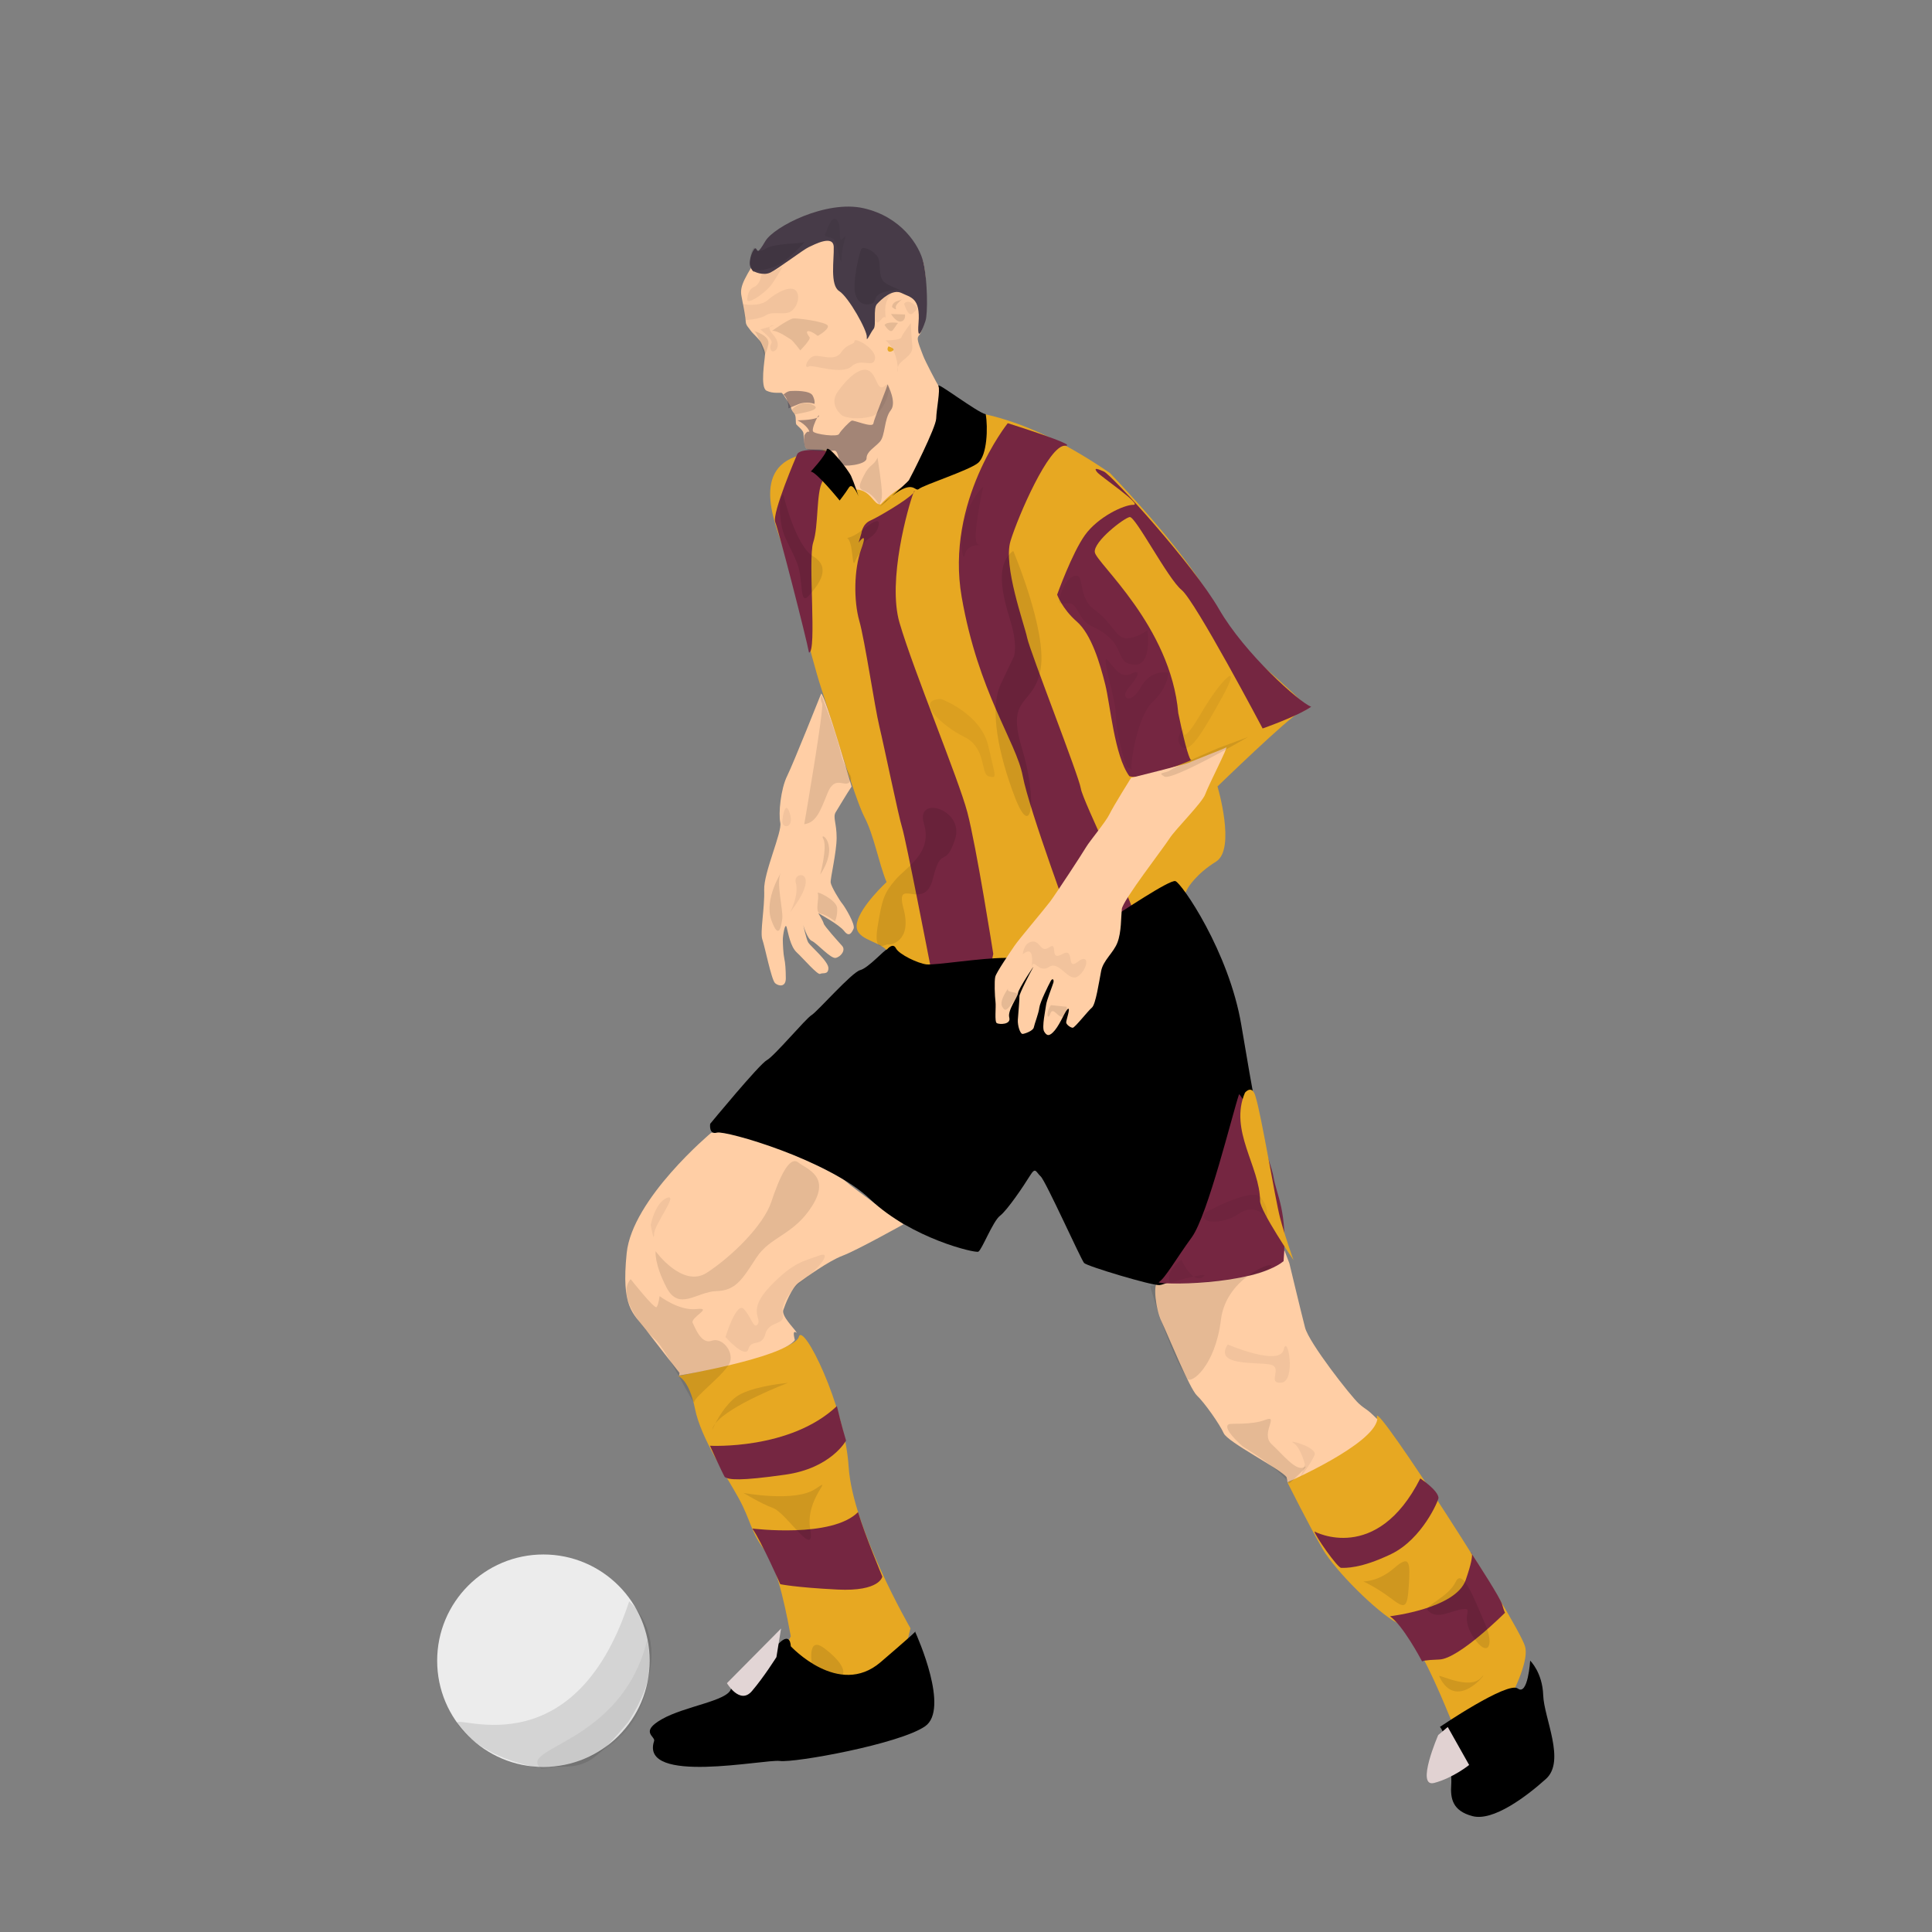 <?xml version="1.0" encoding="utf-8"?>
<!-- Generator: Adobe Illustrator 14.0.0, SVG Export Plug-In . SVG Version: 6.00 Build 43363)  -->
<!DOCTYPE svg PUBLIC "-//W3C//DTD SVG 1.0//EN" "http://www.w3.org/TR/2001/REC-SVG-20010904/DTD/svg10.dtd">
<svg version="1.0" id="Marco_Sas_1_" xmlns="http://www.w3.org/2000/svg" xmlns:xlink="http://www.w3.org/1999/xlink" x="0px"
	 y="0px" width="1616.003px" height="1616px" viewBox="0 0 1616.003 1616" enable-background="new 0 0 1616.003 1616"
	 xml:space="preserve">
<rect x="0" y="0" width="1616.003" height="1616" fill="#808080" stroke="none"/>
<g id="Man_1_">
	<g id="Shirt_1_">
		<g id="Shape_1">
			<g>
				<path fill-rule="evenodd" clip-rule="evenodd" fill="#E7A822" d="M1055.18,556.021
					c-45.164-39.948-22.008-49.961-126.729-160.314c-133.508-91.787-195.256-36.715-195.256-36.715s-13.351,11.682-60.392,20.965
					c-47.041,9.283-23.051,60.809-18.044,77.497c5.007,16.688,25.033,96.793,31.708,116.819
					c6.675,20.026,28.37,93.456,36.506,108.997c8.136,15.541,11.786,37.862,18.566,54.55c0,0-21.695,20.026-24.72,34.003
					s16.375,14.394,24.72,22.738c8.344,8.344,10.013,48.396,10.013,48.396l208.293-34.837l33.689-65.293
					c0,0,6.676-11.682,23.574-22.112c16.896-10.431,1.25-62.895,1.25-62.895s60.287-58.514,68.633-61.852
					C1095.336,592.632,1100.342,595.97,1055.18,556.021z"/>
			</g>
		</g>
		<g id="Shape_2">
			<g>
				<path fill-rule="evenodd" clip-rule="evenodd" fill="#E7A822" d="M1275.573,1376.992
					c-6.676-21.695-125.164-205.27-123.809-192.127s-74.785,55.281-74.785,55.281s18.357,36.715,29.309,55.488
					c10.953,18.775,45.789,52.986,61.645,61.436c15.854,8.447,37.549,61.643,44.641,78.852
					c7.094,17.211,21.277,34.525,21.277,34.525S1282.249,1398.688,1275.573,1376.992z"/>
			</g>
		</g>
		<g id="Shape_3">
			<g>
				<path fill-rule="evenodd" clip-rule="evenodd" fill="#E7A822" d="M709.832,1226.795
					c-3.338-51.734-38.384-121.826-41.721-108.475c-3.338,13.35-100.965,32.646-100.965,32.646s9.179,2.398,14.185,27.432
					s26.702,56.74,36.715,75.098s10.013,28.371,21.695,43.287c11.682,14.914,19.609,61.121,21.695,71.863l-26.702,53.404
					l113.482-6.676l13.351-53.402C761.566,1361.973,713.17,1278.529,709.832,1226.795z"/>
			</g>
		</g>
		<g id="Shape_4">
			<g>
				<path fill-rule="evenodd" clip-rule="evenodd" fill="#752641" d="M904.045,659.542c-1.461-10.17-42.453-114.369-44.904-126.103
					c-2.451-11.734-20.285-60.235-13.871-81.043c6.414-20.809,31.969-79.949,45.477-79.583
					c13.506,0.365-47.824-18.827-47.824-18.827s-52.464,65.398-38.539,145.346c13.924,79.949,45.633,121.044,51.057,149.728
					c5.424,28.683,42.033,126.833,44.588,134.499c13.508-1.251,45.111-18.201,47.615-20.704
					C950.147,760.352,905.504,669.712,904.045,659.542z"/>
			</g>
		</g>
		<g id="Shape_5">
			<g>
				<path fill-rule="evenodd" clip-rule="evenodd" fill="#752641" d="M809.128,679.412c-7.51-28.371-45.059-118.488-56.741-158.541
					c-10.281-35.248,7.224-96.979,11.608-108.514c-5.151,5.945-29.857,20.381-35.963,23.038c-6.832,2.973-7.51,10.639-7.51,10.639
					l-2.347,7.823c0,0,8.344-11.421,2.19,5.476s-6.362,43.182-1.617,59.922c4.746,16.741,12.777,71.708,16.845,88.606
					c4.068,16.897,15.958,74.89,19.036,84.59c3.077,9.7,23.312,114.003,23.312,114.003l6.206,25.345l42.087-12.674l4.589-21.224
					C830.824,797.901,816.639,707.783,809.128,679.412z M763.996,412.357c0.613-0.708,0.966-1.302,0.96-1.734
					C764.95,410.135,764.593,410.785,763.996,412.357z"/>
			</g>
		</g>
		<g id="Shape_6">
			<g>
				<path fill-rule="evenodd" clip-rule="evenodd" fill="#752641" d="M693.039,377.402c0,0-24.563-3.703-26.441,3.077
					c0,0-21.121,48.918-18.148,56.271c2.973,7.353,25.919,96.533,28.214,109.101c6.832-0.052-1.043-78.384,3.546-92.152
					s2.399-41.304,7.666-50.9C693.144,393.205,693.039,377.402,693.039,377.402z"/>
			</g>
		</g>
		<g id="Shape_7">
			<g>
				<path fill-rule="evenodd" clip-rule="evenodd" fill="#752641" d="M996.926,635.605c0,0-0.227,0.099-0.641,0.276
					C996.77,636.249,996.926,635.605,996.926,635.605z M944.932,432.475c4.797-0.782,31.916,51.682,43.389,60.965
					c11.475,9.283,67.797,115.881,67.797,115.881s29.467-10.326,40.627-18.201c-9.439-3.181-55.646-44.381-77.08-81.565
					c-21.434-37.184-89.545-112.178-96.428-115.203c-6.885-3.025-8.137-2.816-5.633,0.521c2.504,3.338,38.383,27.536,30.457,27.38
					c-7.928-0.157-29.623,10.169-40.471,25.189s-23.363,49.961-23.363,49.961s4.172,11.786,16.428,22.477
					c12.256,10.691,19.453,35.202,23.781,52.517s7.666,59.662,20.182,76.819c11.107,3.718,46.484-11.116,51.668-13.335
					c-1.119-0.85-3.992-7.125-10.729-39.39c-6.311-72.908-68.787-125.686-69.83-134.655
					C914.684,452.866,940.133,433.257,944.932,432.475z"/>
			</g>
		</g>
		<g id="Shape_11">
			<g>
				<path fill-rule="evenodd" clip-rule="evenodd" fill="#752641" d="M700.001,1176.104
					c-39.036,36.924-106.154,33.168-106.154,33.168s9.596,21.279,12.36,26.154c3.598,2.373,12.255,3.469,50.639-1.955
					c38.383-5.424,50.822-28.502,50.822-28.502S703.574,1191.332,700.001,1176.104z"/>
			</g>
		</g>
		<g id="Shape_12">
			<g>
				<path fill-rule="evenodd" clip-rule="evenodd" fill="#752641" d="M717.707,1264.762c-21.747,22.111-88.397,13.768-88.397,13.768
					c7.979,11.604,23.364,46.545,23.364,46.545s12.099,2.686,47.771,4.486c35.671,1.799,37.575-10.848,37.575-10.848
					S723.6,1284.371,717.707,1264.762z"/>
			</g>
		</g>
		<g id="Shape_13">
			<g>
				<path fill-rule="evenodd" clip-rule="evenodd" fill="#752641" d="M1188.01,1236.6c-36.662,72.387-88.502,44.434-88.502,44.434
					c0,2.789,19.191,30.455,22.348,30.404c3.154-0.053,16.035,0.887,41.902-11.631c25.867-12.516,39.637-45.059,39.453-46.988
					C1203.03,1250.889,1201.516,1246.039,1188.01,1236.6z"/>
			</g>
		</g>
		<g id="Shape_14">
			<g>
				<path fill-rule="evenodd" clip-rule="evenodd" fill="#752641" d="M1189.625,1389.926c0,0-0.033-0.066-0.084-0.16
					C1189.526,1389.865,1189.625,1389.926,1189.625,1389.926z M1203.967,1388.074c16.428-0.6,54.916-39.141,54.916-39.141
					s-0.834-1.146-2.451-7.014c-1.434-5.205-20.875-35.244-25.246-41.961c0.299,2.137-0.346,7.619-5.236,21.674
					c-8.318,23.912-63.338,30.273-63.338,30.273c10.787,7.459,25.746,35.609,26.93,37.859
					C1189.598,1389.41,1191.129,1388.543,1203.967,1388.074z M1230.305,1298.607c0,0,0.324,0.498,0.881,1.352
					C1230.977,1298.461,1230.305,1298.607,1230.305,1298.607z"/>
			</g>
		</g>
	</g>
	<g id="skin_1_" enable-background="new    ">
		<g id="Shape_21_2_">
			<g>
				<path fill-rule="evenodd" clip-rule="evenodd" fill="#FFCEA5" d="M784.809,322.331c-0.991-1.165-11.108-20.565-12.586-24.634
					c-1.478-4.067-5.093-12.238-4.538-15.106c0.557-2.868,2.539-0.991,5.163-13.333c2.625-12.343,2.521-45.963-2.016-53.629
					c-4.537-7.667-20.357-32.213-45.963-38.296c-25.606-6.085-74.142,9.804-87.701,32.038
					c-13.56,22.233-18.741,29.396-16.984,38.192c1.756,8.796,3.494,18.462,3.598,21.557c0.104,3.094,2.573,5.076,4.12,7.423
					c1.547,2.347,7.493,7.109,9.109,10.986c1.617,3.877,2.973,5.928,2.851,9.492c-0.122,3.563-4.259,27.067,1.287,29.778
					c5.545,2.713,11.665,1.322,12.777,1.878c1.112,0.556,7.232,10.43,7.788,12.585c0.557,2.155,1.251,3.06,2.851,4.972
					c1.6,1.913,0.626,7.649,1.529,8.813c0.905,1.166,5.737,4.781,5.963,7.423c0.226,2.642,0.226,11.821,2.729,12.934
					c2.503,1.112,12.204,0.243,15.28,0.956c3.077,0.712,16.098,19.991,16.098,19.991s3.737,1.182,9.735,13.003
					c12.985,0.713,14.637,13.195,20.756,12.517c13.073-14.308,26.893-18.827,26.893-18.827l24.911-53.056
					C788.459,349.988,785.8,323.495,784.809,322.331z"/>
			</g>
		</g>
		<g id="Shape_23_2_">
			<g>
				<path fill-rule="evenodd" clip-rule="evenodd" fill="#FFCEA5" d="M704.46,755.788c-2.138-2.529-9.231-14.211-9.648-17.549
					c-0.417-3.338,4.954-25.242,4.98-37.445c0.026-12.204-3.312-17.21-0.809-21.382c2.503-4.172,10.743-17.731,12.047-19.504
					c1.304-1.773,1.251-2.086,1.251-2.086s-21.877-75.75-25.398-77.706c0,0-23.208,58.305-28.501,68.996
					c-5.293,10.691-7.379,31.135-5.71,39.062c1.669,7.927-14.029,41.722-13.481,56.324c0.547,14.603-3.625,35.463-1.539,41.304
					s7.614,33.951,10.691,36.583c3.077,2.635,8.97,3.416,8.944-4.066c-0.026-7.484-0.443-12.908-1.278-16.664
					c-0.834-3.754-1.2-11.838-1.226-15.515c-0.026-3.677,1.903-15.202,3.233-10.482c1.33,4.72,2.999,15.984,8.422,20.991
					c5.424,5.006,17.523,19.191,19.609,17.939c2.086-1.25,6.676,1.043,6.884-4.693c0.208-5.736-15.229-18.669-16.897-21.589
					c-1.668-2.921-4.172-14.603-4.172-14.603s3.286,11.734,7.275,13.377c3.99,1.642,15.672,14.994,19.844,14.16
					c4.172-0.835,8.709-6.415,5.398-10.092s-14.994-16.61-15.411-18.696c-0.417-2.086-4.511-8.605-4.511-8.605
					s17.444,9.439,21.617,14.863c4.172,5.424,6.206,1.669,7.901-1.877C715.673,773.285,706.599,758.317,704.46,755.788z"/>
			</g>
		</g>
		<g id="Shape_24_2_">
			<g>
				<path fill-rule="evenodd" clip-rule="evenodd" fill="#FFCEA5" d="M1136.51,1173.939c-6.545-5.971-41.592-50.613-44.93-63.547
					c-3.336-12.934-13.09-53.664-13.09-53.664l-4.016-10.586c0,0-103.051,25.449-106.389,26.701s-1.982,20.861,3.598,32.752
					c5.582,11.889,23.418,56.063,29.52,61.721s19.035,24.016,22.373,31.525c3.336,7.51,47.561,29.857,52.568,36.715l0.834,4.172
					c0,0,71.76-31.291,75.098-52.568C1141.987,1176.965,1143.055,1179.91,1136.51,1173.939z"/>
			</g>
		</g>
		<g id="Shape_25_2_">
			<g>
				<path fill-rule="evenodd" clip-rule="evenodd" fill="#FFCEA5" d="M706.912,987.732c-6.258-5.842-89.831-47.172-112.23-40.053
					c0,0-65.919,55.072-70.509,100.549s5.007,49.648,16.271,64.25c11.265,14.604,27.901,35.854,27.901,35.854l-0.287,2.217
					c0,0,85.189-14.498,96.793-29.621c-3.024-11.943,2.842-3.859,1.174-6.779c-1.669-2.922-12.517-13.352-10.848-18.357
					c1.669-5.008,7.093-18.775,12.934-22.947s24.667-17.992,36.741-22.557c12.073-4.563,50.874-26.258,50.874-26.258
					S713.17,993.572,706.912,987.732z"/>
			</g>
		</g>
	</g>
	<g id="Shape_26">
		<g>
			<path fill-rule="evenodd" clip-rule="evenodd" fill="#473B48" d="M772.414,219.644c-3.416-14.655-18.775-38.384-50.065-45.477
				c-31.291-7.092-75.099,15.437-82.191,27.536c-7.093,12.099-6.206,7.614-7.901,6.102c-1.695-1.513-6.806,10.378-4.667,15.28
				s3.39,4.068,3.39,4.068s7.092,3.755,13.351,0.834s27.536-19.192,32.125-21.278s20.548-10.743,20.913-0.157
				c0.365,10.587-3.337,31.969,4.563,36.923c7.901,4.955,23.703,33.325,23.103,38.54c-0.6,5.215,3.155-3.963,5.659-6.884
				c2.503-2.92-0.574-17.001,2.842-20.809c3.416-3.807,13.012-12.986,20.521-9.231s15.958,3.755,14.237,25.033
				s5.789-1.669,5.789-1.669C776.169,262.617,775.83,234.298,772.414,219.644z"/>
		</g>
	</g>
	<g id="Shape_28" opacity="0.502">
		<g>
			<path fill-rule="evenodd" clip-rule="evenodd" fill="#473B48" d="M684.956,347.937c0.234-1.225-0.478-0.342-1.439,1.437
				C684.323,348.972,684.849,348.498,684.956,347.937z M742.33,321.481c-0.003-0.02,0-0.054-0.008-0.064
				C742.284,321.367,742.291,321.394,742.33,321.481z M742.33,321.481c0.244,1.458-11.228,28.803-11.82,32.713
				c-0.6,3.964-16.375-3.024-18.097-2.347s-9.257,8.396-10.561,11.134c-1.304,2.738-20.026,0.365-21.748-2.06
				c-1.126-1.587,1.59-8.178,3.411-11.549c-4.292,2.139-16.579,2.214-16.579,2.214c8.109,3.703,11.187,10.326,9.543,9.544
				c-1.643-0.783-3.703,3.024-3.703,3.024s-1.147,6.702,1.173,10.535c2.321,3.833,21.278,2.243,24.146,2.243
				c2.868,0,3.807,9.179,4.954,11.525s21.799,0.574,21.773-5.111c-0.026-5.685,6.701-8.918,11.212-13.951
				c4.511-5.032,3.416-19.166,9.022-26.206C750.292,336.621,742.879,322.701,742.33,321.481z"/>
		</g>
	</g>
	<g id="Shape_29" opacity="0.502">
		<g>
			<path fill-rule="evenodd" clip-rule="evenodd" fill="#473B48" d="M679.793,330.936c-2.295-4.538-15.437-4.068-18.54-3.885
				c-3.103,0.182-5.919,3.024-5.919,3.024c4.303,3.521,4.146,11.5,4.146,11.5s1.122-0.521,8.214-3.442
				c7.093-2.92,13.534-0.287,13.534-0.287S682.087,335.473,679.793,330.936z"/>
		</g>
	</g>
	<g id="Collar_1_">
		<g id="Shape_8">
			<g>
				<path fill-rule="evenodd" clip-rule="evenodd" d="M746.008,414.918c-3.01,2.354-6.494,5.393-10.544,9.29
					C735.464,424.208,740.48,419.835,746.008,414.918z M824.487,346.477c-6.754-1.251-41.226-27.536-39.557-23.781
					s-1.669,19.609-1.851,27.301c-0.183,7.692-21.513,49.466-22.764,51.552c-0.675,1.125-7.842,7.62-14.307,13.37
					c18.558-14.518,19.054-2.999,22.599-5.938c4.12-3.416,41.356-15.358,49.283-21.617S826.417,357.115,824.487,346.477z"/>
			</g>
		</g>
		<g id="Shape_9">
			<g>
				<path fill-rule="evenodd" clip-rule="evenodd" d="M711.918,398.211c-2.503-5.424-19.609-27.119-20.443-22.112
					s-13.351,18.357-13.351,18.357c4.485-0.13,24.198,24.198,24.198,24.198s4.589-5.841,7.745-10.848
					c3.155-5.006,7.979,7.223,7.979,7.223S714.421,403.635,711.918,398.211z"/>
			</g>
		</g>
	</g>
	<g id="Shorts__and_Boots_1_">
		<g id="Shape_10_2_">
			<g>
				<path fill-rule="evenodd" clip-rule="evenodd" d="M1056.717,956.023c-2.736-10.43-8.109-36.715-18.383-98.383
					c-10.273-61.669-50.223-119.401-55.229-120.653c-5.006-1.251-45.059,25.867-57.184,33.377
					c-12.125,7.51-65.895,30.875-85.502,30.875c-19.609,0-58.411,6.258-65.503,5.424c-7.092-0.835-22.946-8.345-25.528-13.482
					c-2.582-5.136-7.432,0.965-7.432,0.965c-1.852-0.182-15.437,15.437-22.503,17.314c-7.066,1.879-35.906,34.838-40.678,37.654
					s-31.108,34.316-37.367,37.654c-6.258,3.336-47.38,53.221-47.38,53.221s-1.434,9.359,5.685,7.379
					c7.119-1.982,93.847,22.842,128.293,55.881c34.446,32.619,87.38,44.98,90.275,43.729s12.125-25.449,18.227-30.117
					s19.766-24.955,24.799-33.143c5.031-8.188,4.98-3.494,9.152,0.26c4.172,3.756,33.793,69.676,36.322,72.439
					s56.715,18.932,62.975,18.514c6.258-0.418,58.096-22.555,58.096-22.555S1059.456,966.455,1056.717,956.023z"/>
			</g>
		</g>
		<g id="Shape_15_2_">
			<g>
				<path fill-rule="evenodd" clip-rule="evenodd" d="M765.374,1364.684c0,0,0.035,0.078,0.099,0.217
					C766.257,1364.061,765.374,1364.684,765.374,1364.684z M765.472,1364.9c-1.294,1.383-7.125,6.744-28.938,25.441
					c-35.046,30.039-75.098-13.35-75.098-13.35s0-14.186-12.256,0.104c-12.255,14.289-34.472,25.764-37.81,35.775
					c-3.338,10.014-38.384,14.186-57.576,25.033s-5.366,14.396-6.675,18.357c-12.204,36.924,92.621,15.02,105.138,16.689
					c12.516,1.668,100.131-14.186,121.513-28.996C794.439,1429.637,767.305,1368.932,765.472,1364.9z"/>
			</g>
		</g>
		<g id="Shape_16_2_">
			<g>
				<path fill-rule="evenodd" clip-rule="evenodd" d="M1290.801,1417.982c-0.627-19.088-10.9-28.943-10.9-28.943
					s-1.826,29.674-10.326,23.311c-8.5-6.361-65.137,32.074-65.137,32.074c5.84,6.623,10.221,36.871,9.439,48.24
					c-0.783,11.369,0.781,22.008,17.887,26.441c17.107,4.432,44.643-16.115,61.33-31.135
					C1309.784,1472.951,1291.426,1437.07,1290.801,1417.982z"/>
			</g>
		</g>
		<g id="Shape_17_2_">
			<g>
				<path fill-rule="evenodd" clip-rule="evenodd" fill="#E1D2D2" d="M1210.956,1444.527l-7.979,6.729
					c0,0-19.191,44.225-3.338,40.053c15.854-4.174,29.205-15.021,29.205-15.021L1210.956,1444.527z"/>
			</g>
		</g>
		<g id="Shape_18_2_">
			<g>
				<path fill-rule="evenodd" clip-rule="evenodd" fill="#E2D5D5" d="M608.032,1407.865c0,0,10.848,18.357,20.86,6.676
					c10.013-11.682,20.548-28.475,20.548-28.475l3.859-23.887L608.032,1407.865z"/>
			</g>
		</g>
		<g id="Shape_19_2_">
			<g>
				<path fill-rule="evenodd" clip-rule="evenodd" fill="#752641" d="M1065.297,984.813c-2.504-15.02-23.572-65.711-28.893-69.57
					c-5.527,16.322-26.18,101.277-39.531,119.635c-13.35,18.357-22.111,34.004-27.535,37.549
					c-3.561,2.328,78.436,3.338,104.303-17.521C1077.032,1013.287,1067.801,999.832,1065.297,984.813z"/>
			</g>
		</g>
		<g id="Shape_20_2_">
			<g>
				<path fill-rule="evenodd" clip-rule="evenodd" fill="#E7A822" d="M1070.668,1018.502c-4.225-16.271-15.488-85.477-20.496-101.33
					c-2.867-10.535-8.813-3.234-8.813-3.234c-13.576,31.68,12.621,61.76,12.621,90.639c0,8.346,28.004,49.492,28.004,49.492
					S1074.893,1034.773,1070.668,1018.502z"/>
			</g>
		</g>
		<g id="Shape_22_2_">
			<g>
				<path fill-rule="evenodd" clip-rule="evenodd" fill="#FFCEA5" d="M1025.663,625.174c-2.086,1.252-28.371,11.265-30.457,12.517
					c-2.086,1.251-49.127,12.907-49.127,12.907s-15.123,24.225-18.096,30.483s-16.637,22.529-19.559,27.536
					c-2.92,5.006-25.031,38.801-30.039,45.476c-5.006,6.675-26.283,31.708-29.908,37.132s-15.15,22.113-16.011,25.841
					s-0.392,16.297,0.208,20.809c0.601,4.51-1.016,16.766,1.122,17.939s12.048,1.33,10.403-4.719
					c-1.643-6.051,7.066-16.898,7.303-20.393c0.234-3.494,14.785-25.292,12.568-21.408c-2.217,3.887-11.553,21.982-11.369,24.016
					c0.182,2.035-1.018,14.656-1.33,19.637s1.982,12.125,4.119,11.863c2.139-0.26,8.709-2.66,9.232-5.449
					c0.521-2.791,4.066-11.813,4.615-16.455c0.547-4.641,7.795-19.139,9.49-22.242s2.895-1.068,2.295,1.199
					c-0.6,2.27-5.658,14.838-6.127,18.75c-0.471,3.91-3.703,18.617-1.643,22.137c2.059,3.521,4.197,4.824,9.021-1.043
					c4.824-5.865,8.943-17.078,11.057-17.914c2.111-0.834-1.695,9.598-1.617,11.422c0.078,1.826,3.676,4.434,5.477,4.434
					c1.799,0,12.803-14.186,16.01-16.82c3.207-2.633,5.971-21.564,7.744-30.639c1.773-9.074,10.326-15.124,13.664-23.884
					c3.338-8.762,2.92-20.861,3.625-27.928c0.703-7.066,34.758-50.926,39.766-58.853c5.006-7.927,27.535-30.04,30.064-37.262
					C1010.694,657.039,1027.749,623.923,1025.663,625.174z"/>
			</g>
		</g>
	</g>
	<g id="Shape_27">
		<g>
			<path fill-rule="evenodd" clip-rule="evenodd" fill="#E7A822" d="M743.209,289.736c-1.747,1.981-0.834,5.841,3.025,3.937
				C750.093,291.77,743.209,289.736,743.209,289.736z"/>
		</g>
	</g>
</g>
<g id="Ball_2_">
	<g>
		<circle fill-rule="evenodd" clip-rule="evenodd" fill="#ECECEC" cx="454.528" cy="1389.091" r="88.866"/>
	</g>
</g>
<g id="_x31_0_1_" opacity="0.102">
	<g id="Shape_84_2_">
		<g>
			<path fill-rule="evenodd" clip-rule="evenodd" d="M526.258,1339.441c-47.562,145.191-151.031,90.953-143.521,102.635
				s27.536,28.371,64.251,35.881c39.218-1.67,40.887,7.51,78.436-37.549C568.814,1373.654,526.258,1339.441,526.258,1339.441z"/>
		</g>
	</g>
	<g id="Shape_30_2_">
		<g>
			<path fill-rule="evenodd" clip-rule="evenodd" d="M630.562,276.802c3.26,0.808,8.762,20.391,8.762,20.391
				s1.669-1.617,3.337-9.126C644.33,280.557,630.562,276.802,630.562,276.802z"/>
		</g>
	</g>
	<g id="Shape_31_2_">
		<g>
			<path fill-rule="evenodd" clip-rule="evenodd" d="M692.465,272.604c-0.678-3.364-25.189-6.649-28.944-6.232
				c-3.755,0.417-17.784,10.378-17.784,10.378c5.006-0.521,14.029,6.31,15.698,7.145c1.668,0.834,7.927,9.179,7.927,9.179
				s9.179-9.179,7.771-11.03c-1.408-1.852-3.598-5.241-0.756-5.085s7.588,4.016,7.588,4.016S693.144,275.968,692.465,272.604z"/>
		</g>
	</g>
	<g id="Shape_32_2_">
		<g>
			<path fill-rule="evenodd" clip-rule="evenodd" d="M679.793,338.549c-9.596-4.589-17.445,4.042-17.445,4.042
				s1.173,4.72,3.677,3.885C668.528,345.642,689.389,343.139,679.793,338.549z"/>
		</g>
	</g>
	<g id="Shape_33_2_">
		<g>
			<path fill-rule="evenodd" clip-rule="evenodd" d="M739.871,271.795c0,0,4.589,7.823,7.093,4.12s4.172-5.789,4.172-5.789
				S742.114,268.614,739.871,271.795z"/>
		</g>
	</g>
	<g id="Shape_34_2_">
		<g>
			<path fill-rule="evenodd" clip-rule="evenodd" d="M756.977,263.034l-11.682-0.417c0,0,4.172,7.093,8.344,6.258
				C757.812,268.041,756.977,263.034,756.977,263.034z"/>
		</g>
	</g>
	<g id="Shape_35_2_">
		<g>
			<path fill-rule="evenodd" clip-rule="evenodd" d="M746.129,256.776c0,0,4.172,3.755,3.181,0.704
				c-0.679-2.091,2.977-5.369,5.345-7.226c-0.897,0.487-2.167,1.032-3.937,1.515C746.129,253.021,746.129,256.776,746.129,256.776z
				 M754.656,250.254c1.428-0.775,1.904-1.406,1.904-1.406S755.743,249.402,754.656,250.254z"/>
		</g>
	</g>
	<g id="Shape_36_2_">
		<g>
			<path fill-rule="evenodd" clip-rule="evenodd" d="M734.448,215.472c-2.503-5.006-11.265-9.596-13.768-7.51
				c-1.322,1.101-8.344,29.205-5.007,38.801c3.338,9.596,11.369,8.449,14.446,6.728c3.077-1.721,0.156-7.145,11.004-9.648
				c5.628-1.299,9.323-1.512,11.968-1.235c-4.575-1.688-10.71-4.3-13.506-6.613C734.448,231.743,736.951,220.479,734.448,215.472z
				 M758.411,244.181c-1.317-0.64-2.868-1.317-5.32-1.574C756.922,244.021,759.659,244.788,758.411,244.181z"/>
		</g>
	</g>
	<g id="Shape_37_2_">
		<g>
			<path fill-rule="evenodd" clip-rule="evenodd" d="M672.7,202.408c-2.086,1.539-25.033,0.965-32.125,5.554
				s-9.752-0.991-9.752-0.991c-4.485,3.989-3.598,15.593-1.93,18.097c1.669,2.503,9.596,1.251,19.192-2.086
				C657.681,219.644,674.786,200.869,672.7,202.408z"/>
		</g>
	</g>
	<g id="Shape_38_2_">
		<g>
			<path fill-rule="evenodd" clip-rule="evenodd" d="M734.03,382.774c-3.207,7.041-6.675,5.424-11.265,14.603
				s-5.424,11.265,1.251,13.768c6.676,2.503,11.265,10.848,11.265,10.848s2.503-1.669,2.425-9.048S734.03,382.774,734.03,382.774z"
				/>
		</g>
	</g>
	<g id="Shape_39_2_">
		<g>
			<path fill-rule="evenodd" clip-rule="evenodd" d="M847.512,460.792c-15.332,11.161-9.18,36.298-2.477,58.253
				c6.701,21.956,2.895,30.431,2.895,30.431s-1.252,2.269-10.848,22.712c-9.597,20.443-2.086,58.41,11.941,94.942
				c14.029,36.532,18.932,2.269,5.58-41.956c-13.35-44.225,10.432-33.794,15.828-65.737
				C875.831,527.495,847.512,460.792,847.512,460.792z"/>
		</g>
	</g>
	<g id="Shape_40_2_">
		<g>
			<path fill-rule="evenodd" clip-rule="evenodd" d="M772.831,689.008c7.51,24.616-15.02,36.298-24.172,47.224
				c-9.152,10.926-10.874,15.776-14.628,39.14s6.804,13.879,8.762,14.602c1.695,0.626,20.443-2.086,12.934-30.039
				s17.523,3.755,24.615-25.033c7.093-28.788,10.013-7.51,18.462-32.699C807.25,677.013,765.321,664.393,772.831,689.008z"/>
		</g>
	</g>
	<g id="Shape_41_2_">
		<g>
			<path fill-rule="evenodd" clip-rule="evenodd" d="M680.21,465.382c-15.02-9.179-25.033-51.734-25.033-51.734
				c-3.833,3.024-3.338,17.522-1.251,27.119c2.086,9.596,6.258,14.603,12.412,29.283c6.154,14.681,1.773,37.888,10.535,27.875
				C685.634,487.912,695.229,474.561,680.21,465.382z"/>
		</g>
	</g>
	<g id="Shape_42_2_">
		<g>
			<path fill-rule="evenodd" clip-rule="evenodd" d="M721.931,442.853c-8.344,6.675-13.351,7.093-13.351,7.093
				c5.502,3.703,3.755,27.119,6.779,19.504c3.025-7.614,3.233-2.816,5.815-11.525c2.582-8.709,10.352-7.562,13.273-16.741
				C737.368,432.005,730.275,436.177,721.931,442.853z"/>
		</g>
	</g>
	<g id="Shape_43_2_">
		<g>
			<path fill-rule="evenodd" clip-rule="evenodd" d="M1019.403,625.592c0,0-35.463,15.02-40.051,18.357
				c-4.59,3.337-12.1,1.668-5.451,5.554c6.65,3.885,70.119-33.09,70.119-33.09L1019.403,625.592z"/>
		</g>
	</g>
	<g id="Shape_44_2_">
		<g>
			<path fill-rule="evenodd" clip-rule="evenodd" d="M892.311,842.1l-13.299-1.33c-4.564,6.336-2.713,13.455-0.521,7.17
				c2.189-6.283,6.154,2.947,10.039,2.582S892.311,842.1,892.311,842.1z"/>
		</g>
	</g>
	<g id="Shape_45_2_">
		<g>
			<path fill-rule="evenodd" clip-rule="evenodd" d="M843.34,826.688c0,0-7.928,10.432-5.008,15.438
				c2.922,5.006,4.174,2.086,11.266-6.258C856.69,827.521,840.471,831.902,843.34,826.688z"/>
		</g>
	</g>
	<g id="Shape_46_2_">
		<g>
			<path fill-rule="evenodd" clip-rule="evenodd" d="M700.236,759.517c-0.417-6.676-17.048-14.453-16.271-12.517
				c1.695,4.224-2.92,16.271,2.295,17.21c5.215,0.939,12.177,6.441,12.177,6.441S700.653,766.192,700.236,759.517z"/>
		</g>
	</g>
	<g id="Shape_47_2_">
		<g>
			<path fill-rule="evenodd" clip-rule="evenodd" d="M652.961,730.625c0.885-1.563-14.055,21.382-7.797,38.905
				c6.258,17.523,8.344,5.424,9.179-1.251S649.049,737.535,652.961,730.625z"/>
		</g>
	</g>
	<g id="Shape_48_2_">
		<g>
			<path fill-rule="evenodd" clip-rule="evenodd" d="M703.13,629.425c-4.198-18.279-16.037-47.823-16.037-47.823
				s-1.46,3.103,0.521,6.649c1.982,3.546-14.915,101.174-14.915,101.174c10.091-1.46,13.351-10.848,19.609-26.285
				c6.258-15.437,14.603-3.755,18.566-9.283C714.838,648.33,707.329,647.704,703.13,629.425z"/>
		</g>
	</g>
	<g id="Shape_49_2_">
		<g>
			<path fill-rule="evenodd" clip-rule="evenodd" d="M688.554,701.524c3.755,6.675-2.503,30.039-2.503,30.039
				C703.339,705.384,684.799,694.849,688.554,701.524z"/>
		</g>
	</g>
	<g id="Shape_50_2_">
		<g>
			<path fill-rule="evenodd" clip-rule="evenodd" d="M667.693,972.295c-7.51-5.84-15.854,12.934-22.529,32.961
				c-6.675,20.025-33.377,45.893-53.82,59.244c-20.443,13.35-42.973-17.941-42.973-17.941s-1.251,10.432,9.179,30.457
				c10.431,20.025,25.45,3.338,41.721,2.92c16.271-0.416,21.695-10.012,33.377-27.953c11.682-17.939,31.291-18.773,46.728-43.389
				C694.813,983.977,675.204,978.137,667.693,972.295z"/>
		</g>
	</g>
	<g id="Shape_51_2_">
		<g>
			<path fill-rule="evenodd" clip-rule="evenodd" d="M595.281,1121.449c-8.579,3.129-13.534-10.223-15.854-14.838
				c-2.321-4.615,17.757-13.324,3.155-11.656c-14.602,1.67-30.874-10.848-30.874-10.848s-0.834,7.094-2.503,9.18
				s-21.695-23.363-21.695-23.363c-11.943,13.48,9.179,40.469,20.026,50.064c10.848,9.596,32.96,57.158,33.221,52.621
				s26.858-24.25,29.883-33.352C613.665,1130.158,603.86,1118.32,595.281,1121.449z"/>
		</g>
	</g>
	<g id="Shape_52_2_">
		<g>
			<path fill-rule="evenodd" clip-rule="evenodd" d="M689.884,1378.973c-15.776-12.203-10.483,14.838-10.483,14.838
				s10.822,15.307,20.73,11.213S705.66,1391.176,689.884,1378.973z"/>
		</g>
	</g>
	<g id="Shape_53_2_">
		<g>
			<path fill-rule="evenodd" clip-rule="evenodd" d="M682.062,1245.361c-16.923,11.473-60.105,3.389-60.105,3.389
				s13.612,8.502,24.798,12.699c11.187,4.199,35.541,43.781,30.952,17.732C673.117,1253.131,698.984,1233.887,682.062,1245.361z"/>
		</g>
	</g>
	<g id="Shape_54_2_">
		<g>
			<path fill-rule="evenodd" clip-rule="evenodd" d="M598.29,1190.713c-1.39,1.805-2.286,3.57-2.539,5.26
				C595.75,1195.973,596.647,1193.854,598.29,1190.713z M619.896,1165.855c-10.055,4.928-17.823,17.621-21.607,24.857
				c11.926-15.498,60.721-34.01,60.721-34.01S634.316,1158.789,619.896,1165.855z"/>
		</g>
	</g>
	<g id="Shape_55_2_">
		<g>
			<path fill-rule="evenodd" clip-rule="evenodd" d="M1043.352,1067.504c7.863-1.584,14.203-3.518,17.461-5.873
				C1069.106,1055.635,1056.528,1057.492,1043.352,1067.504z M961.932,1075.555c0,0,14.826,52.443,31.266,77.758
				c2.961,4.563,23.285-10.377,28.057-49.518c2.043-16.75,12.238-28.803,22.098-36.291c-27.129,5.461-72.449,6.748-72.449,6.748
				L961.932,1075.555z"/>
		</g>
	</g>
	<g id="Shape_56_2_">
		<g>
			<path fill-rule="evenodd" clip-rule="evenodd" d="M1090.747,1227.213c-6.676,3.754-17.521-10.432-27.119-19.271
				c-9.596-8.84,6.676-24.953-5.162-20.365c-11.838,4.59-28.545,2.662-30.717,3.756c-4.146,2.086,2.502,10.43,11.734,18.539
				c34.027,20.992,38.904,31.057,38.904,31.057S1097.422,1223.457,1090.747,1227.213z"/>
		</g>
	</g>
	<g id="Shape_57_2_">
		<g>
			<path fill-rule="evenodd" clip-rule="evenodd" d="M1242.196,1358.27c-8.346-19.141-18.775-47.615-24.615-35.098
				c-5.842,12.516-26.602,20.148-23.365,23.781c7.666,8.604,19.609,0,29.389-1.018c9.777-1.018-3.104,5.189,8.578,23.129
				S1250.54,1377.408,1242.196,1358.27z"/>
		</g>
	</g>
	<g id="Shape_58_2_">
		<g>
			<path fill-rule="evenodd" clip-rule="evenodd" d="M1166.262,1311.488c-13.35,11.684-25.867,11.266-25.867,11.266
				s10.848,5.006,22.529,13.768s14.186,10.014,15.412-9.57C1179.561,1307.369,1179.614,1299.807,1166.262,1311.488z"/>
		</g>
	</g>
	<g id="Shape_59_2_">
		<g>
			<path fill-rule="evenodd" clip-rule="evenodd" d="M1238.858,1403.275c-9.596,10.848-36.15-3.539-35.047-1.174
				C1219.145,1434.984,1248.454,1392.428,1238.858,1403.275z"/>
		</g>
	</g>
</g>
<g id="_x35__1_" opacity="0.051">
	<g id="Shape_85">
		<g>
			<path fill-rule="evenodd" clip-rule="evenodd" d="M541.278,1371.984c-21.695,87.615-110.144,89.283-88.449,107.641
				C562.973,1467.943,541.278,1371.984,541.278,1371.984z"/>
		</g>
	</g>
	<g id="Shape_60">
		<g>
			<path fill-rule="evenodd" clip-rule="evenodd" d="M714.76,285.25c-0.078,3.442-5.763,1.564-11.187,9.492
				s-16.688,2.086-22.399,3.051s-9.785,11.648-4.303,8.631c2.842-1.565,27.536,7.51,35.463,0c7.927-7.51,18.357,2.086,19.557-6.336
				C733.092,291.665,714.838,281.809,714.76,285.25z"/>
		</g>
	</g>
	<g id="Shape_61">
		<g>
			<path fill-rule="evenodd" clip-rule="evenodd" d="M740.602,322.382c-7.197,6.363-6.571-8.031-13.664-12.203
				c-7.092-4.172-18.357,6.258-26.284,17.523c-7.927,11.265,3.755,19.843,3.755,19.843c3.103,1.826,12.934,3.938,25.033,0.6
				C741.54,344.808,747.798,316.02,740.602,322.382z"/>
		</g>
	</g>
	<g id="Shape_62">
		<g>
			<path fill-rule="evenodd" clip-rule="evenodd" d="M750.938,307.222c-0.175,0.66-0.258,1.363-0.22,2.123
				C750.882,312.61,751.266,310.973,750.938,307.222z M763.105,289.396c-0.965-9.935-1.252-19.192-1.252-19.192
				s-6.962,9.101-7.823,11.865c-0.86,2.764-13.325,2.66-13.325,2.66c7.491,5.697,9.724,16.659,10.233,22.493
				C752.689,300.629,763.982,298.427,763.105,289.396z"/>
		</g>
	</g>
	<g id="Shape_63">
		<g>
			<path fill-rule="evenodd" clip-rule="evenodd" d="M666.025,243.425c-4.172-5.423-16.688,1.252-23.781,7.51
				c-7.093,6.258-21.278,3.337-21.278,3.337l2.555,13.481c0,0,11.63-0.548,17.054-3.99s11.682-0.73,18.332-2.138
				C665.555,260.218,670.197,248.849,666.025,243.425z"/>
		</g>
	</g>
	<g id="Shape_64">
		<g>
			<path fill-rule="evenodd" clip-rule="evenodd" d="M654.827,222.739c0.597-0.452,0.991-0.88,1.106-1.27
				C656.21,220.538,655.75,221.194,654.827,222.739z M630.927,239.931c-4.224,1.93-5.372,5.163-5.919,10.404
				c-0.547,5.241,13.898-4.407,19.322-11.082c3.782-4.655,8.373-12.956,10.498-16.514c-4.123,3.118-18.007,7.335-18.007,7.335
				C636.585,232.265,635.151,238.001,630.927,239.931z"/>
		</g>
	</g>
	<g id="Shape_65">
		<g>
			<path fill-rule="evenodd" clip-rule="evenodd" d="M745.66,245.511c0,0-14.133,1.669-13.716,17.105
				c0.417,15.437,5.945,0.887,8.188,2.738C742.375,267.206,736.794,255.237,745.66,245.511z"/>
		</g>
	</g>
	<g id="Shape_66">
		<g>
			<path fill-rule="evenodd" clip-rule="evenodd" d="M705.243,199.201c-5.006,5.424-0.417-9.179-5.006-15.02
				c-4.589-5.841-9.179,10.013-9.179,10.013c-3.025,4.042,0.417,3.338,5.293,5.163c4.876,1.825,7.223,29.466,7.64,16.115
				C704.408,202.121,710.249,193.777,705.243,199.201z"/>
		</g>
	</g>
	<g id="Shape_67">
		<g>
			<path fill-rule="evenodd" clip-rule="evenodd" d="M822.479,406.972c-25.762,26.258-17.105,68.006-15.437,57.158
				s17.94-7.51,11.291-8.657C811.684,454.326,822.479,406.972,822.479,406.972z"/>
		</g>
	</g>
	<g id="Shape_68">
		<g>
			<path fill-rule="evenodd" clip-rule="evenodd" d="M959.743,527.129c0,0-9.18,7.093-17.941,6.676
				c-8.76-0.417-11.682-13.351-26.467-23.938c-14.783-10.586-7.326-31.134-16.818-28.109s-12.855,20.965-12.855,20.965
				c-0.781,2.634,2.738,1.877,8.162,1.877s6.258,5.006,11.787,12.959c5.527,7.953,11.576,5.398,22.842,16.246
				c11.264,10.847,6.258,21.695,20.861,22.112C963.915,556.334,959.743,527.129,959.743,527.129z"/>
		</g>
	</g>
	<g id="Shape_69">
		<g>
			<path fill-rule="evenodd" clip-rule="evenodd" d="M954.319,574.692c-8.344,15.437-18.254,9.596-10.17,0.417
				s10.586-15.854,2.242-11.682c-8.344,4.172-12.516-2.503-19.609-10.848c-7.092-8.344,6.781,32.751,6.52,44.746
				c-0.26,11.995,7.666,44.955,10.588,44.955c2.92,0,3.336,4.172,2.502,0.417s4.537-43.077,17.705-55.542
				c13.17-12.464,13.195-24.433,13.195-24.433S962.663,559.255,954.319,574.692z"/>
		</g>
	</g>
	<g id="Shape_70">
		<g>
			<path fill-rule="evenodd" clip-rule="evenodd" d="M1004.542,596.752C986.756,627.156,990.2,609.32,990.2,609.32
				s-8.762,8.344-2.088,15.02c6.676,6.675,16.689-9.596,34.213-41.304C1039.846,551.328,1022.325,566.348,1004.542,596.752z"/>
		</g>
	</g>
	<g id="Shape_71">
		<g>
			<path fill-rule="evenodd" clip-rule="evenodd" d="M826.651,623.923c-6.258-27.119-39.426-39.27-39.426-39.27
				c-22.895,0.574,0.625,22.582,19.4,31.76c18.774,9.179,13.351,31.291,20.443,32.959
				C834.161,651.042,832.91,651.042,826.651,623.923z"/>
		</g>
	</g>
	<g id="Shape_72">
		<g>
			<path fill-rule="evenodd" clip-rule="evenodd" d="M901.333,804.576c-10.014,7.926-1.668-12.934-12.881-6.493
				c-11.213,6.441-2.973-11.029-10.717-5.762c-7.746,5.267-7.275-5.685-14.473-4.72c-7.197,0.964-7.822,10.717-7.822,10.717
				c12.672-10.926,5.84,18.358,7.51,10.431c1.668-7.928,5.84,5.839,14.602,0c8.762-5.842,16.271,14.185,24.615,7.509
				C910.512,809.582,911.346,796.649,901.333,804.576z"/>
		</g>
	</g>
	<g id="Shape_73">
		<g>
			<path fill-rule="evenodd" clip-rule="evenodd" d="M660.601,680.247c-4.172-12.934-6.258,6.258-6.258,6.258
				C653.821,693.519,664.773,693.18,660.601,680.247z"/>
		</g>
	</g>
	<g id="Shape_74">
		<g>
			<path fill-rule="evenodd" clip-rule="evenodd" d="M665.607,738.239c2.92,10.43-4.589,24.615-4.589,24.615
				C688.893,726.974,662.687,727.809,665.607,738.239z"/>
		</g>
	</g>
	<g id="Shape_75">
		<g>
			<path fill-rule="evenodd" clip-rule="evenodd" d="M1054.032,1001.082c-7.51-7.926-46.311,13.352-46.311,13.352
				c-6.258,8.996,14.604,10.43,28.371,0.834s23.756,3.207,23.756,3.207S1061.542,1009.01,1054.032,1001.082z"/>
		</g>
	</g>
	<g id="Shape_76">
		<g>
			<path fill-rule="evenodd" clip-rule="evenodd" d="M988.112,1053.652c-15.201,12.125-9.178,19.191-9.178,19.191
				s11.146-3.24,19.496-5.098C992.672,1063.795,988.112,1053.652,988.112,1053.652z M998.43,1067.746
				c2.414,1.656,5.035,2.232,7.623,0.508C1009.93,1065.67,1005.061,1066.271,998.43,1067.746z"/>
		</g>
	</g>
	<g id="Shape_77">
		<g>
			<path fill-rule="evenodd" clip-rule="evenodd" d="M1073.694,1128.906c-3.285,14.342-46.781-4.328-46.781-4.328
				c-11.682,18.07,22.947,14.602,35.047,16.688s-2.92,16.271,9.752,15.256C1084.385,1155.504,1076.979,1114.564,1073.694,1128.906z"
				/>
		</g>
	</g>
	<g id="Shape_78">
		<g>
			<path fill-rule="evenodd" clip-rule="evenodd" d="M1081.803,1206.926c6.076,3.494,9.674,17.939,9.674,17.939l-3.834,11.213
				c0,0,8.945-12.203,11.865-18.879S1075.727,1203.432,1081.803,1206.926z"/>
		</g>
	</g>
	<g id="Shape_79">
		<g>
			<path fill-rule="evenodd" clip-rule="evenodd" d="M684.799,1050.314c-12.099,4.59-20.861,5.006-40.47,25.449
				s-7.093,26.701-10.43,31.709c-3.338,5.006-5.424-5.842-11.682-12.518c-6.258-6.674-15.411,23.391-15.411,23.391
				s16.663,18.748,19.192,10.039s11.238-1.303,14.159-12.568c2.92-11.266,16.688-7.092,14.602-16.271
				c-2.086-9.178,6.258-20.443,18.357-29.621C685.216,1060.744,696.898,1045.725,684.799,1050.314z"/>
		</g>
	</g>
	<g id="Shape_80">
		<g>
			<path fill-rule="evenodd" clip-rule="evenodd" d="M557.967,1001.918c-10.013,3.754-13.69,22.607-13.69,22.607
				s2.842,16.193,2.816,7.9C547.067,1024.135,567.98,998.162,557.967,1001.918z"/>
		</g>
	</g>
	<g id="Shape_81">
		<g>
			<path fill-rule="evenodd" clip-rule="evenodd" d="M643.814,273.333l3.566-0.99C647.38,272.343,644.688,271.973,643.814,273.333z
				 M647.224,280.661c-3.666-4.157-4.091-6.268-3.41-7.328l-7.802,2.165c15.202,12.855,7.066,10.065,8.422,16.246
				C645.79,297.923,655.594,290.153,647.224,280.661z"/>
		</g>
	</g>
	<g id="Shape_82">
		<g>
			<path fill-rule="evenodd" clip-rule="evenodd" d="M765.191,255.211c-3.208-3.025-6.832-3.885-8.944-1.174
				c0,0,3.285,11.552,7.014,8.188S768.398,258.236,765.191,255.211z"/>
		</g>
	</g>
</g>
</svg>

